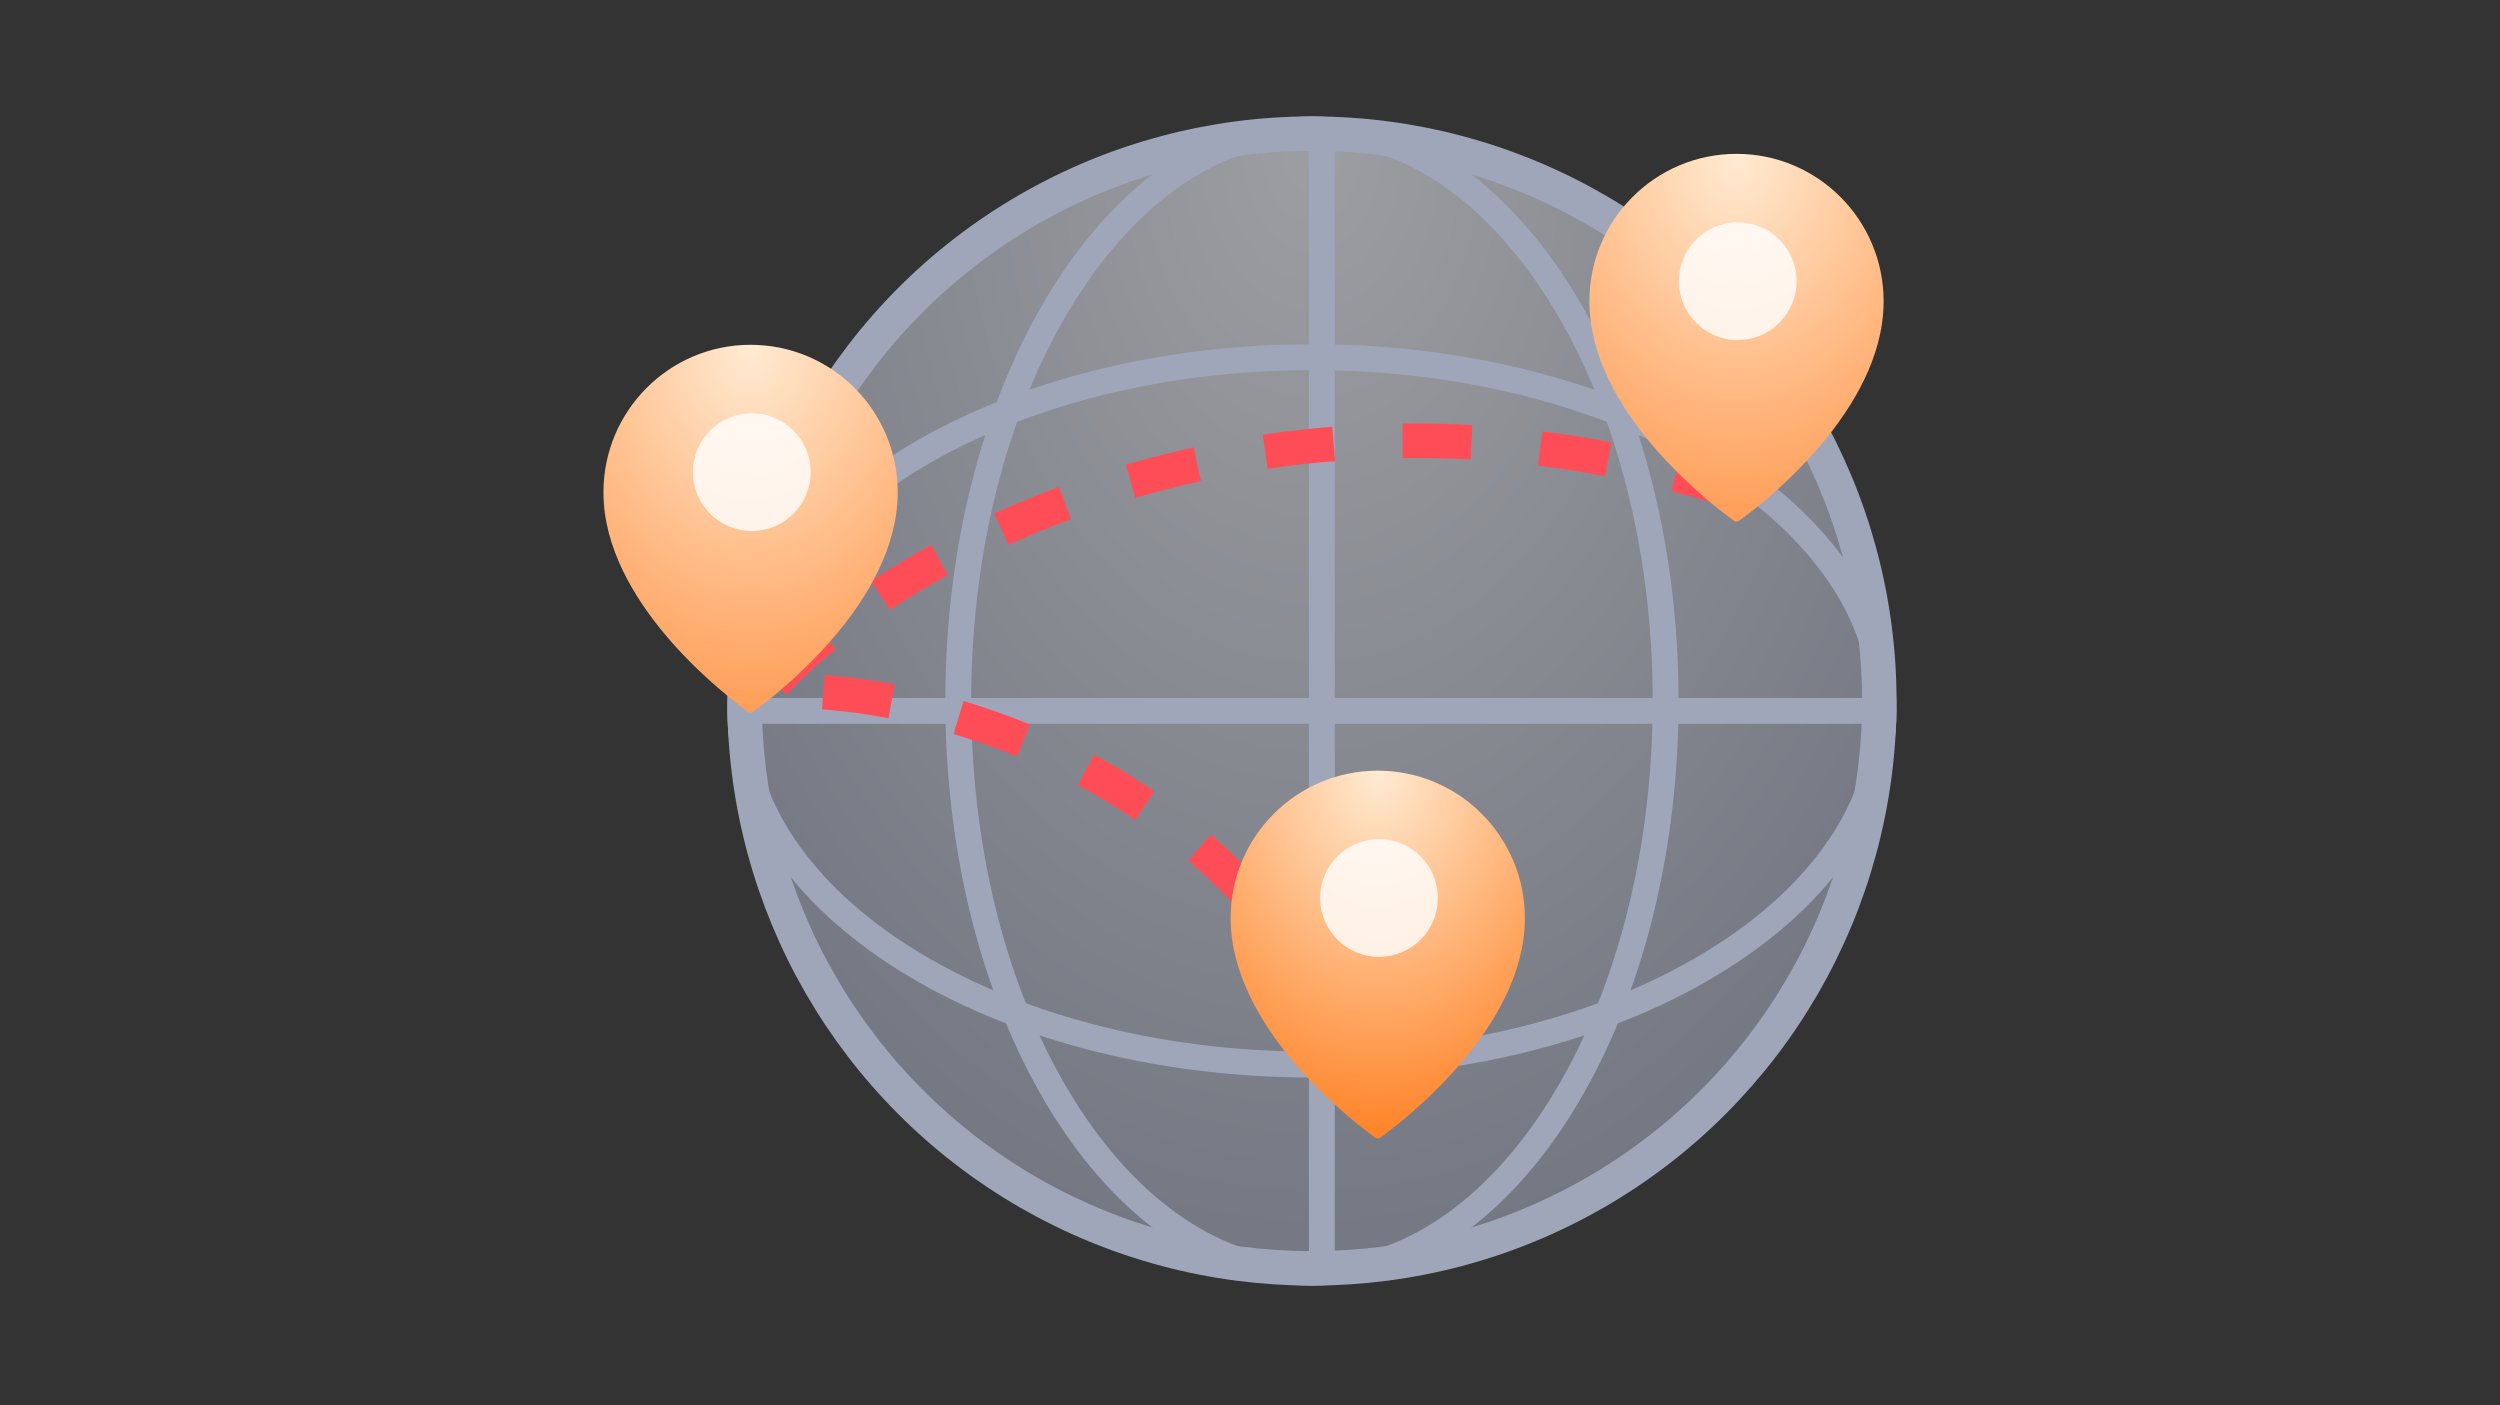 <svg width="580" height="326" viewBox="0 0 580 326" fill="none" xmlns="http://www.w3.org/2000/svg">
<rect x="0" y="0" width="580" height="326" fill="#333333" stroke="none"/>
<circle cx="304.371" cy="162.629" r="131.629" fill="url(#paint0_radial_112_17654)" fill-opacity="0.6" stroke="#A0A6BA" stroke-width="8"/>
<path d="M304.372 30C326.456 30 346.899 44.282 361.973 68.318C377.021 92.314 386.426 125.65 386.426 162.629C386.426 199.607 377.021 232.943 361.973 256.938C346.899 280.975 326.456 295.258 304.372 295.258C282.287 295.258 261.844 280.975 246.77 256.938C231.722 232.943 222.316 199.607 222.316 162.629C222.316 125.65 231.722 92.314 246.77 68.318C261.844 44.282 282.287 30 304.372 30Z" stroke="#A0A6BA" stroke-width="6"/>
<path d="M437 164.928C437 187.012 422.718 207.456 398.682 222.529C374.686 237.577 341.35 246.982 304.371 246.982C267.393 246.982 234.057 237.577 210.062 222.529C186.025 207.456 171.742 187.012 171.742 164.928C171.742 142.843 186.025 122.4 210.062 107.326C234.057 92.278 267.393 82.872 304.371 82.872C341.35 82.872 374.686 92.278 398.682 107.326C422.718 122.4 437 142.843 437 164.928Z" stroke="#A0A6BA" stroke-width="6"/>
<path d="M306.67 29.298V295.958" stroke="#A0A6BA" stroke-width="6"/>
<path d="M437.7 164.928L171.04 164.928" stroke="#A0A6BA" stroke-width="6"/>
<path d="M404.072 114.576C297.186 79.546 207.515 126.851 177.725 160.384C215.449 158.438 293.952 179.426 320.539 260.983" stroke="#FF4D57" stroke-width="8" stroke-linejoin="round" stroke-dasharray="16 16"/>
<path d="M353.666 215.737C351.748 240.38 324.524 260.84 320.213 263.934C319.857 264.19 319.424 264.19 319.067 263.934C314.756 260.84 287.531 240.378 285.615 215.733C285.545 214.836 285.509 213.929 285.509 213.013C285.509 194.116 300.79 178.797 319.641 178.797C338.491 178.797 353.772 194.116 353.772 213.013C353.772 213.93 353.736 214.839 353.666 215.737Z" fill="url(#paint1_radial_112_17654)"/>
<circle cx="319.924" cy="208.342" r="13.653" fill="white" fill-opacity="0.8"/>
<path d="M208.157 116.934C206.239 141.578 179.016 162.038 174.705 165.131C174.348 165.387 173.915 165.387 173.558 165.131C169.247 162.037 142.022 141.575 140.106 116.93C140.036 116.033 140 115.126 140 114.211C140 95.313 155.282 79.994 174.132 79.994C192.982 79.994 208.264 95.313 208.264 114.211C208.264 115.127 208.228 116.036 208.157 116.934Z" fill="url(#paint2_radial_112_17654)"/>
<circle cx="174.415" cy="109.539" r="13.653" fill="white" fill-opacity="0.8"/>
<path d="M436.893 72.635C434.975 97.278 407.752 117.738 403.441 120.831C403.084 121.087 402.651 121.087 402.294 120.831C397.983 117.738 370.758 97.276 368.843 72.631C368.772 71.733 368.737 70.826 368.737 69.911C368.737 51.013 384.018 35.694 402.868 35.694C421.719 35.694 437 51.014 437 69.911C437 70.828 436.964 71.736 436.893 72.635Z" fill="url(#paint3_radial_112_17654)"/>
<circle cx="403.152" cy="65.24" r="13.653" fill="white" fill-opacity="0.8"/>
<defs>
<radialGradient id="paint0_radial_112_17654" cx="0" cy="0" r="1" gradientUnits="userSpaceOnUse" gradientTransform="translate(304.371 33.5) rotate(90) scale(313.196 211.954)">
<stop stop-color="#E4E6EC"/>
<stop offset="1" stop-color="#939AAE"/>
</radialGradient>
<radialGradient id="paint1_radial_112_17654" cx="0" cy="0" r="1" gradientUnits="userSpaceOnUse" gradientTransform="translate(319.641 178.803) rotate(90) scale(85 64.78)">
<stop stop-color="#FFEBD3"/>
<stop offset="1" stop-color="#FF8328"/>
</radialGradient>
<radialGradient id="paint2_radial_112_17654" cx="0" cy="0" r="1" gradientUnits="userSpaceOnUse" gradientTransform="translate(174.132 80) rotate(90) scale(85 64.78)">
<stop stop-color="#FFEBD3"/>
<stop offset="1" stop-color="#FF9E58"/>
</radialGradient>
<radialGradient id="paint3_radial_112_17654" cx="0" cy="0" r="1" gradientUnits="userSpaceOnUse" gradientTransform="translate(402.868 35.7) rotate(90) scale(85 64.78)">
<stop stop-color="#FFEBD3"/>
<stop offset="1" stop-color="#FF9E58"/>
</radialGradient>
</defs>
</svg>
